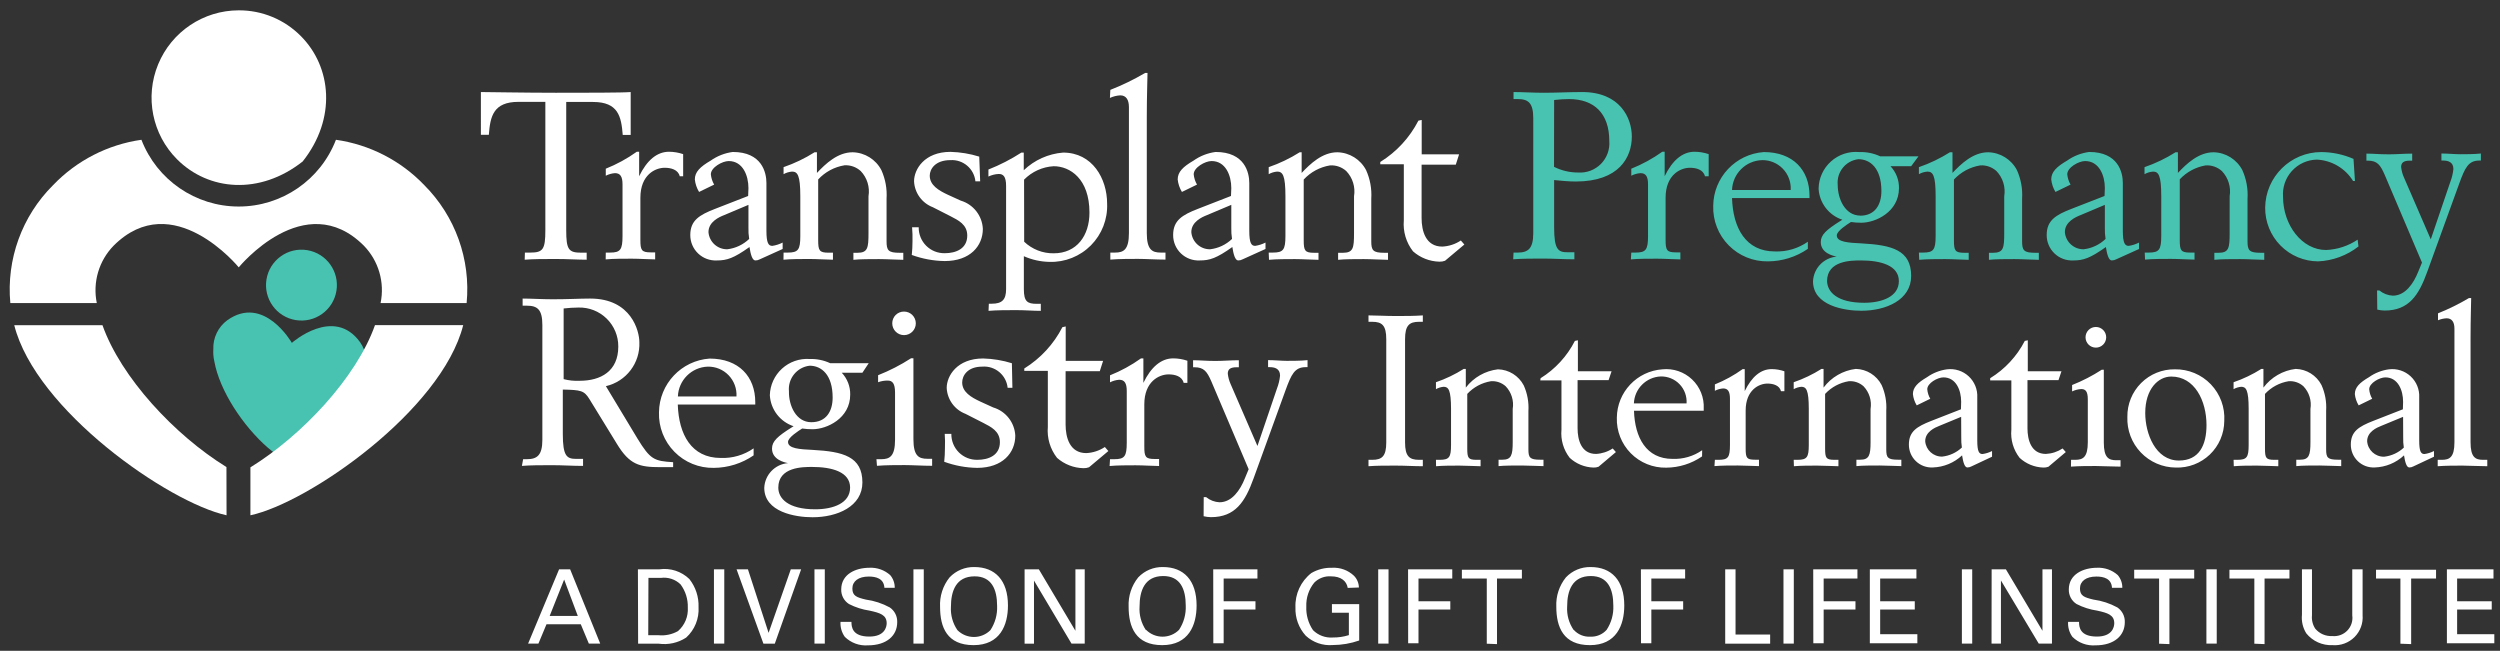 <svg width="242" height="63" viewBox="-1 -1 242 63" xmlns="http://www.w3.org/2000/svg">
  <rect x="-1" y="-1" width="242" height="63" fill="#333333" stroke="none"/>
  <g transform="translate(-1)" fill="none" fill-rule="evenodd">
    <path d="M26.52 42.82l.67-.25c2.92-1.2 6.19-3.71 7.58-6.25.12-.19.224-.39.31-.6.062-.16.115-.324.16-.49.396-1.032.253-2.194-.38-3.1-2.54-3.54-6.61.06-6.61.06S25.56 27.47 22 30c-.888.655-1.393 1.708-1.35 2.81-.01.17-.01.34 0 .51.014.226.047.45.1.67.51 2.85 2.8 6.28 5.18 8.35l.59.48z" fill="#49C3B1"/>
    <circle fill="#49C3B1" transform="rotate(-80.66 29.18 26.6)" cx="29.181" cy="26.601" r="3.43"/>
    <path d="M23.11 0c2.252-.01 4.413.883 6 2.48 3 3 3.48 8 .19 12.15-4.16 3.28-9.11 2.84-12.15-.2-2.418-2.414-3.144-6.047-1.84-9.206C16.615 2.066 19.693.004 23.11 0zm-1.19 44.21c-5-3.08-10.21-8.67-12-13.73H1.38c2.08 8.22 14.89 17.15 20.55 18.4l-.01-4.67z" fill="#FFF"/>
    <path d="M41.07 16.92c-2.278-2.38-5.29-3.925-8.55-4.39-1.5 3.893-5.243 6.462-9.415 6.462-4.172 0-7.915-2.57-9.415-6.462-3.26.465-6.272 2.01-8.55 4.39C2.124 19.918.606 24.106 1 28.34h8.37c-.413-2.01.198-4.092 1.63-5.56 5.73-5.73 12.11 2.1 12.11 2.1s6.38-7.82 12.11-2.1c1.43 1.47 2.036 3.553 1.62 5.56h8.33c.405-4.228-1.1-8.415-4.1-11.42zM24.24 44.24v4.64c5.63-1.2 18.51-10.16 20.6-18.41H36.3c-1.8 5.09-7.07 10.69-12.06 13.77zm26.57-20.79h.52c1.23 0 1.46-.3 1.46-2.17V8.86h-2.6c-2.44 0-2.74 1.41-2.87 3.19h-.77V7.91c.68 0 4.29.07 7.25.07 2.73 0 6.47 0 7.25-.07v4.15h-.77c-.14-1.78-.43-3.19-2.87-3.19h-2.6v12.42c0 1.87.23 2.17 1.46 2.17h.52v.68c-.87 0-1.85-.07-3-.07s-2.12 0-3 .07l.02-.69z" fill="#FFF"/>
    <path d="M58.64 23.45h.41c1 0 1.21-.27 1.21-1.6v-5c0-.75-.21-1.09-.73-1.09-.31.023-.613.108-.89.25v-.68c1.062-.425 2.07-.976 3-1.64h.23v2.37c.75-1.55 1.73-2.37 2.89-2.37.466.002.93.08 1.37.23v2.14h-.33c-.16-.64-.84-.82-1.46-.82-.91 0-2.35.68-2.35 2.9v4.08c0 1 .11 1.21 1 1.21h.43v.68c-.52 0-1.53-.07-2.28-.07-.75 0-1.78 0-2.51.07l.01-.66zm13.81-6.24c0-1.23-.55-2.62-1.91-2.62-.62 0-1.73.62-1.73 1.28.033.353.142.694.32 1l-1.46.71c-.224-.368-.364-.78-.41-1.21 0-.73.52-1.23 1.53-1.82.635-.45 1.37-.737 2.14-.84 2.83 0 3.26 2 3.26 3v4.63c0 1.21.21 1.46.57 1.46.35-.052.686-.16 1-.32v.62l-2.21 1c-.132.073-.28.11-.43.11-.3 0-.46-.59-.57-1.3-1.53 1.09-2.19 1.3-3.15 1.3-.674.036-1.332-.208-1.82-.673-.49-.466-.764-1.112-.76-1.787 0-1.41.87-1.94 2.39-2.53l3.21-1.25.03-.76zm0 1.62l-2.37 1c-.46.18-1.5.64-1.5 1.64.074.947.87 1.673 1.82 1.66.797-.093 1.54-.445 2.12-1-.06-.374-.082-.752-.07-1.13v-2.17zm3.4 4.62h.41c1 0 1.21-.27 1.21-1.6V18c0-2.05-.27-2.39-.8-2.39-.288.023-.568.108-.82.25v-.68c1.053-.362 2.06-.845 3-1.44h.23v2c.84-.89 2-2 3.46-2 1.173.027 2.238.69 2.78 1.73.388.866.56 1.813.5 2.76v4.12c0 .89.16 1.12 1.28 1.12h.34v.68c-.55 0-1.57-.07-2.35-.07s-1.87 0-2.48.07v-.68H83c1 0 1.07-.48 1.07-1.89V18c.147-.886-.13-1.79-.75-2.44-.427-.39-.993-.592-1.57-.56-.98.16-1.877.64-2.55 1.37v5.88c0 1 .11 1.21 1 1.21h.43v.68c-.52 0-1.53-.07-2.28-.07-.75 0-1.78 0-2.51.07l.01-.69zm19.03-6.9h-.46c-.126-1.222-1.194-2.126-2.42-2.05-1.48 0-2 .88-2 1.5 0 .93.87 1.44 1.75 1.85l1.25.57c1.22.364 2.078 1.458 2.14 2.73 0 1.66-1.23 3.12-3.69 3.12-1.09-.016-2.167-.216-3.19-.59.047-.445.07-.892.07-1.34.01-.447-.002-.894-.04-1.34h.64c-.01.673.253 1.32.73 1.794.478.474 1.128.732 1.8.716 1.07 0 2.17-.43 2.17-1.71 0-1.07-.87-1.48-1.62-1.87l-1.71-.87c-1.052-.4-1.766-1.386-1.82-2.51 0-1.16 1-2.85 3.53-2.85.943.027 1.878.18 2.78.46l.09 2.39zm.84 11.85H96c1 0 1.39-.39 1.39-1.41V17c0-.91-.27-1.16-.71-1.16-.347.015-.687.1-1 .25v-.68c1.115-.44 2.184-.99 3.19-1.64h.23v1.71c1.035-.992 2.38-1.596 3.81-1.71 2.83 0 4.26 2.51 4.26 4.95.06 1.502-.508 2.96-1.566 4.028-1.058 1.067-2.512 1.648-4.014 1.602-.855-.015-1.7-.202-2.48-.55V27c0 1.19.34 1.41 1.25 1.41h.39v.68c-.73 0-1.57-.07-2.37-.07s-1.91 0-2.69.07l.03-.69zm3.42-6c.77.733 1.797 1.136 2.86 1.12 2.23 0 3.46-1.71 3.46-3.94 0-3.28-1.89-4.49-3.46-4.49-1.085.06-2.108.525-2.87 1.3l.01 6.01zm8.34-14.7c1.165-.456 2.292-1.005 3.37-1.64h.23c0 .52-.07 2.12-.07 4.33v11.17c0 1.62.52 1.89 1.35 1.89h.46v.68c-.87 0-1.94-.07-2.67-.07s-1.8 0-2.67.07v-.68h.46c.82 0 1.34-.27 1.34-1.89V9.37c0-.71-.27-1.14-.84-1.14-.346.02-.685.104-1 .25l.04-.78zm11.71 9.51c0-1.23-.55-2.62-1.91-2.62-.62 0-1.73.62-1.73 1.28.033.353.142.694.32 1l-1.46.71c-.224-.368-.364-.78-.41-1.21 0-.73.52-1.23 1.53-1.82.635-.45 1.37-.737 2.14-.84 2.83 0 3.26 2 3.26 3v4.63c0 1.21.21 1.46.57 1.46.35-.052.686-.16 1-.32v.62l-2.21 1c-.132.073-.28.11-.43.11-.3 0-.46-.59-.57-1.3-1.53 1.09-2.19 1.3-3.15 1.3-.674.036-1.332-.208-1.82-.673-.49-.466-.764-1.112-.76-1.787 0-1.41.87-1.94 2.39-2.53l3.21-1.25.03-.76zm0 1.62l-2.37 1c-.46.18-1.5.64-1.5 1.64.074.947.87 1.673 1.82 1.66.797-.093 1.54-.445 2.12-1-.056-.36-.08-.725-.07-1.09v-2.21zm3.62 4.62h.41c1 0 1.21-.27 1.21-1.6V18c0-2.05-.27-2.39-.8-2.39-.288.023-.568.108-.82.25v-.68c1.053-.362 2.06-.845 3-1.44h.19v2c.84-.89 2-2 3.46-2 1.173.027 2.238.69 2.78 1.73.39.866.56 1.813.5 2.76v4.12c0 .89.16 1.12 1.28 1.12h.34v.68c-.55 0-1.57-.07-2.35-.07s-1.87 0-2.48.07v-.68h.47c1 0 1.07-.48 1.07-1.89V18c.147-.886-.13-1.79-.75-2.44-.428-.387-.994-.585-1.57-.55-.98.16-1.877.64-2.55 1.37v5.88c0 1 .11 1.21 1 1.21h.43v.68c-.52 0-1.53-.07-2.28-.07-.75 0-1.78 0-2.51.07l-.03-.7zm10.8-8.77c1.57-.973 2.847-2.356 3.69-4l.32-.07v3.33h3.62l-.32 1h-3.31v5.17c0 1.23.39 2.76 2 2.76.642-.03 1.264-.234 1.8-.59l.34.39-1.87 1.57c-.175.067-.362.098-.55.09-.94-.023-1.844-.377-2.55-1-.664-.852-.982-1.924-.89-3V14.9h-2.28v-.22z" fill="#FFF"/>
    <path d="M146.51 23.45h.41c1 0 1.5-.39 1.5-1.87V10.46c0-1.48-.46-1.87-1.5-1.87h-.41v-.68c.8 0 1.89.07 2.92.07 1.23 0 2.48-.07 3.72-.07 3.67 0 4.81 2.51 4.81 4.31 0 2-1.23 4.35-5.42 4.35-.71 0-1.39-.07-2.1-.14V21c0 2.17.39 2.42 1.3 2.42h.66v.68c-1 0-2-.07-3-.07s-2.12 0-2.92.07l.03-.65zm3.92-8.3c.73.366 1.534.554 2.35.55.82.052 1.62-.255 2.197-.84.575-.585.868-1.392.803-2.21 0-2.67-1.46-4.06-3.9-4.06-.48.002-.962.032-1.44.09l-.01 6.47zm7.48 8.3h.41c1 0 1.21-.27 1.21-1.6v-5c0-.75-.2-1.09-.73-1.09-.31.023-.613.108-.89.25v-.68c1.062-.425 2.07-.976 3-1.64h.23v2.37c.75-1.55 1.73-2.37 2.89-2.37.466 0 .93.08 1.37.23v2.14h-.36c-.16-.64-.84-.82-1.46-.82-.91 0-2.35.68-2.35 2.9v4.08c0 1 .11 1.21 1 1.21h.43v.68c-.52 0-1.53-.07-2.28-.07-.75 0-1.78 0-2.51.07l.04-.66zm17.09-.36c-1.134.78-2.475 1.2-3.85 1.21-1.43.028-2.807-.532-3.81-1.55-1.005-1.016-1.547-2.4-1.5-3.83.03-2.745 2.162-5.007 4.9-5.2 2.83 0 4.42 1.75 4.42 4.22v.23h-7.5c.09 2.89 1.32 5.17 4.15 5.17 1.137.044 2.258-.287 3.19-.94v.69zm-1.66-5.7c.045-.76-.23-1.504-.758-2.053-.528-.55-1.26-.852-2.022-.837-1.576.052-2.843 1.314-2.9 2.89h5.68zm11.66-2.3h-2c.54.572.835 1.333.82 2.12 0 2.3-2.26 3.35-3.65 3.35-.335 0-.67-.023-1-.07-.39.25-1.37.87-1.37 1.3 0 .64 1.12.71 2.39.77 2.94.16 4.81.64 4.81 3.15 0 2.32-2.42 3.37-4.83 3.37-1.66 0-4.67-.5-4.67-2.85.056-1.262 1.04-2.286 2.3-2.39-.36-.07-1.55-.34-1.55-1.41 0-.71.55-1.19 1.91-2.05l.18-.11c-1.31-.433-2.222-1.623-2.3-3 .012-1.01.447-1.97 1.2-2.645.753-.675 1.754-1.003 2.76-.905.69-.022 1.375.12 2 .41h3.71l-.71.96zm-4.56 13.22c1.73 0 3.37-.59 3.37-2.1 0-1.51-1.73-2-3.69-2-.89 0-3.26 0-3.26 2 .03 1.05.96 2.1 3.61 2.1h-.03zm-.39-8.43c1.46 0 2.07-1.07 2.07-2.39 0-2.19-1.07-3.08-2.23-3.08-1.23.146-2.117 1.247-2 2.48 0 1.39.73 2.98 2.19 2.98l-.03.01zm5.7 3.57h.41c1 0 1.21-.27 1.21-1.6V18c0-2.05-.27-2.39-.8-2.39-.288.023-.568.108-.82.25v-.68c1.053-.362 2.06-.845 3-1.44h.25v2c.84-.89 2-2 3.46-2 1.173.027 2.238.69 2.78 1.73.388.866.56 1.813.5 2.76v4.12c0 .89.16 1.12 1.28 1.12h.34v.68c-.55 0-1.57-.07-2.35-.07s-1.87 0-2.48.07v-.68h.41c1 0 1.07-.48 1.07-1.89V18c.147-.886-.13-1.79-.75-2.44-.428-.388-.994-.586-1.57-.55-.98.16-1.877.64-2.55 1.37v5.88c0 1 .11 1.21 1 1.21h.43v.68c-.52 0-1.53-.07-2.28-.07-.75 0-1.78 0-2.51.07l-.03-.7zm18-6.24c0-1.23-.55-2.62-1.91-2.62-.62 0-1.73.62-1.73 1.28.033.353.142.694.32 1l-1.46.71c-.224-.368-.364-.78-.41-1.21 0-.73.52-1.23 1.53-1.82.635-.45 1.37-.737 2.14-.84 2.83 0 3.26 2 3.26 3v4.63c0 1.21.21 1.46.57 1.46.35-.052.686-.16 1-.32v.62l-2.21 1c-.132.073-.28.11-.43.11-.3 0-.46-.59-.57-1.3-1.53 1.09-2.19 1.3-3.15 1.3-.674.036-1.332-.208-1.82-.673-.49-.466-.764-1.112-.76-1.787 0-1.41.87-1.94 2.39-2.53l3.21-1.25.03-.76zm0 1.62l-2.37 1c-.46.18-1.5.64-1.5 1.64.074.947.87 1.673 1.82 1.66.797-.093 1.54-.445 2.12-1-.056-.36-.08-.725-.07-1.09v-2.21zm3.86 4.62h.39c1 0 1.21-.27 1.21-1.6V18c0-2.05-.27-2.39-.8-2.39-.288.023-.568.108-.82.25v-.68c1.053-.362 2.06-.845 3-1.44h.23v2c.84-.89 2-2 3.46-2 1.173.027 2.238.69 2.78 1.73.388.866.56 1.813.5 2.76v4.12c0 .89.16 1.12 1.28 1.12h.34v.68c-.55 0-1.57-.07-2.35-.07s-1.87 0-2.48.07v-.68h.41c1 0 1.07-.48 1.07-1.89V18c.147-.886-.13-1.79-.75-2.44-.428-.387-.994-.585-1.57-.55-.962.162-1.844.636-2.51 1.35v5.88c0 1 .11 1.21 1 1.21h.43v.68c-.52 0-1.53-.07-2.28-.07-.75 0-1.78 0-2.51.07l-.03-.68zm20.69-.59c-1.12.872-2.482 1.376-3.9 1.44-1.37-.005-2.684-.557-3.646-1.533-.963-.976-1.497-2.296-1.484-3.667.033-2.977 2.453-5.375 5.43-5.38 1.074.006 2.136.23 3.12.66l.14 2.14h-.18c-.756-1.228-2.07-2.003-3.51-2.07-.923.02-1.798.418-2.417 1.104-.62.685-.928 1.596-.853 2.516 0 2.69 1.82 5.13 4.17 5.13 1.09-.047 2.145-.393 3.05-1l.08.66zm1.8 4.26h.23c.368.302.824.478 1.3.5 1.19 0 2-1.16 2.46-2.33l.36-.87-3.62-8.52c-.41-.93-.71-1.35-1.62-1.35h-.14v-.68c.68 0 1.23.07 2.17.07.75 0 1.5-.07 2.26-.07v.68h-.23c-.64 0-.84.23-.84.62.037.345.128.683.27 1l2.6 6 1.89-5.56c.156-.4.256-.822.3-1.25 0-.71-.57-.82-1-.82h-.16v-.68c.66 0 1.28.07 1.82.07s1.34 0 2-.07v.68H240c-1.07 0-1.39.71-1.94 2.21l-3.1 8.55c-.82 2.28-1.78 3.76-4.13 3.76-.24-.004-.477-.035-.71-.09l-.02-1.85z" fill="#49C3B1"/>
    <path d="M50.64 43.45H51c1 0 1.5-.39 1.5-1.87V30.46c0-1.48-.46-1.87-1.5-1.87h-.41v-.69c.8 0 1.89.07 2.92.07 1.53 0 2.62-.07 3.62-.07 4 0 4.76 3.17 4.76 4.22.09 2.016-1.273 3.808-3.24 4.26l3.05 5.06c1.25 2.05 1.62 2.19 3.46 2.3v.48h-1.28c-2 0-2.94-.25-4.15-2.23l-2.67-4.35c-.52-.84-.82-.89-2.58-.93V41c0 2.17.39 2.42 1.3 2.42h.66v.68c-1 0-2-.07-3-.07s-2.12 0-2.92.07l.12-.65zm3.92-7.75c.506.132 1.028.186 1.55.16 2.05 0 3.74-.93 3.74-3.31.01-1.017-.397-1.994-1.123-2.707-.726-.713-1.71-1.1-2.727-1.073-.48.004-.962.034-1.44.09v6.84z" fill="#FFF"/>
    <path d="M72.95 43.08c-1.134.78-2.475 1.2-3.85 1.21-1.43.028-2.807-.532-3.81-1.55-1.005-1.016-1.547-2.4-1.5-3.83.03-2.745 2.162-5.007 4.9-5.2 2.83 0 4.42 1.75 4.42 4.22v.23h-7.5c.09 2.89 1.32 5.17 4.15 5.17 1.136.046 2.257-.28 3.19-.93v.68zm-1.66-5.7c.045-.76-.23-1.504-.758-2.053-.528-.55-1.26-.852-2.022-.837-1.572.057-2.833 1.318-2.89 2.89h5.67zm12.19-2.3h-2c.54.572.835 1.333.82 2.12 0 2.3-2.26 3.35-3.65 3.35-.335 0-.67-.023-1-.07-.39.25-1.37.87-1.37 1.3 0 .64 1.12.71 2.39.77 2.94.16 4.81.64 4.81 3.15 0 2.32-2.42 3.37-4.83 3.37-1.66 0-4.67-.5-4.67-2.85.056-1.262 1.04-2.286 2.3-2.39-.36-.07-1.55-.34-1.55-1.41 0-.71.55-1.19 1.91-2.05l.18-.11c-1.31-.433-2.222-1.623-2.3-3 .025-.983.45-1.913 1.177-2.576.726-.662 1.692-1 2.673-.934.69-.022 1.375.12 2 .41h3.72l-.61.92zM78.92 48.3c1.73 0 3.37-.59 3.37-2.1 0-1.51-1.73-2-3.69-2-.89 0-3.26 0-3.26 2 0 1.05.94 2.1 3.58 2.1zm-.39-8.43c1.46 0 2.07-1.07 2.07-2.39 0-2.19-1.07-3.08-2.23-3.08-1.23.146-2.117 1.247-2 2.48-.03 1.39.7 2.99 2.16 2.99zm6.31 3.58h.46c.82 0 1.34-.27 1.34-1.89V37c0-.91-.27-1.16-.71-1.16-.317-.005-.633.05-.93.16v-.68c1.115-.44 2.184-.99 3.19-1.64h.23v7.84c0 1.62.52 1.89 1.35 1.89h.46v.68c-.87 0-1.94-.07-2.67-.07s-1.8 0-2.67.07l-.05-.64zm2.67-14.29c.63 0 1.14.51 1.14 1.14 0 .63-.51 1.14-1.14 1.14-.63 0-1.14-.51-1.14-1.14-.003-.303.117-.595.33-.81.215-.213.507-.333.81-.33zM98 36.54h-.46c-.127-1.238-1.22-2.15-2.46-2.05-1.44 0-1.94.89-1.94 1.53 0 .93.87 1.44 1.75 1.85l1.25.57c1.22.364 2.078 1.458 2.14 2.73 0 1.66-1.23 3.12-3.69 3.12-1.09-.016-2.167-.216-3.19-.59.047-.445.07-.892.07-1.34.018-.453.012-.907-.02-1.36h.64c-.01.673.253 1.32.73 1.794.478.474 1.128.732 1.8.716 1.07 0 2.17-.43 2.17-1.71 0-1.07-.87-1.48-1.62-1.87l-1.71-.87c-1.052-.4-1.766-1.386-1.82-2.51 0-1.16 1-2.85 3.53-2.85.943.027 1.878.18 2.78.46l.05 2.38zm1.15-1.87c1.57-.973 2.847-2.356 3.69-4l.32-.07v3.33h3.62l-.32 1h-3.31v5.17c0 1.23.39 2.76 2 2.76.642-.03 1.264-.234 1.8-.59l.34.39-1.87 1.57c-.175.067-.362.097-.55.09-.94-.023-1.844-.377-2.55-1-.664-.852-.982-1.924-.89-3V34.9h-2.28v-.23zm8.3 8.78h.41c1 0 1.21-.27 1.21-1.6v-5c0-.75-.21-1.09-.73-1.09-.31.022-.613.107-.89.25v-.68c1.062-.425 2.07-.976 3-1.64h.23v2.37c.75-1.55 1.73-2.37 2.89-2.37.466.002.93.08 1.37.23v2.14h-.36c-.16-.64-.84-.82-1.46-.82-.91 0-2.35.68-2.35 2.9v4.08c0 1 .11 1.21 1 1.21h.43v.68c-.52 0-1.53-.07-2.28-.07-.75 0-1.78 0-2.51.07l.04-.66zm9.07 3.67h.23c.368.302.824.478 1.3.5 1.19 0 2-1.16 2.46-2.33l.36-.87-3.62-8.52c-.41-.93-.71-1.35-1.62-1.35h-.14v-.68c.68 0 1.23.07 2.17.07.75 0 1.5-.07 2.26-.07v.68h-.23c-.64 0-.84.23-.84.62.037.345.128.683.27 1l2.6 6 1.89-5.56c.156-.4.256-.822.3-1.25 0-.71-.57-.82-1-.82h-.16v-.68c.66 0 1.28.07 1.82.07s1.35 0 2-.07v.68h-.18c-1.07 0-1.39.71-1.94 2.21l-3.1 8.55c-.82 2.28-1.78 3.76-4.13 3.76-.24-.004-.477-.035-.71-.09l.01-1.85zm15.95-3.61h.37c.94 0 1.35-.35 1.35-1.68v-10c0-1.33-.41-1.68-1.35-1.68h-.37v-.62c.72 0 1.7.06 2.63.06.93 0 1.76 0 2.63-.06v.62h-.37c-.94 0-1.35.35-1.35 1.68v10c0 1.33.41 1.68 1.35 1.68h.37v.62c-.86 0-1.72-.06-2.63-.06-.91 0-1.91 0-2.63.06v-.62zm6.53 0h.37c.92 0 1.09-.25 1.09-1.44v-3.48c0-1.85-.25-2.15-.72-2.15-.26.023-.512.102-.74.23V36c.944-.324 1.847-.757 2.69-1.29h.2v1.81c.755-.986 1.877-1.624 3.11-1.77 1.055.026 2.013.624 2.5 1.56.35.778.503 1.63.45 2.48v3.71c0 .8.14 1 1.15 1h.31v.62c-.49 0-1.42-.06-2.11-.06s-1.68 0-2.24.06v-.62h.37c.86 0 1-.43 1-1.7v-3.21c.13-.8-.12-1.614-.68-2.2-.388-.347-.9-.524-1.42-.49-.883.142-1.692.575-2.3 1.23v5.29c0 .92.1 1.09.9 1.09h.39v.62c-.47 0-1.37-.06-2.05-.06-.68 0-1.6 0-2.26.06l-.01-.62zm10.13-7.9c1.415-.878 2.563-2.127 3.32-3.61l.29-.06v3H156l-.29.86h-3v4.66c0 1.11.35 2.48 1.78 2.48.578-.027 1.138-.21 1.62-.53l.31.35-1.68 1.42c-.156.06-.323.087-.49.08-.855-.026-1.672-.36-2.3-.94-.605-.775-.89-1.75-.8-2.73v-4.77h-2.05l.03-.21zm15.63 7.57c-1.02.703-2.23 1.082-3.47 1.09-1.286.025-2.526-.478-3.43-1.394-.903-.915-1.39-2.16-1.35-3.446.025-2.47 1.945-4.508 4.41-4.68 1.055-.11 2.106.248 2.875.98.77.73 1.18 1.76 1.125 2.82v.21h-6.75c.08 2.6 1.19 4.66 3.73 4.66 1.023.04 2.03-.254 2.87-.84l-.01.6zm-1.5-5.13c.045-.686-.2-1.36-.675-1.855-.476-.497-1.138-.77-1.825-.755-1.414.06-2.544 1.196-2.6 2.61h5.1zm2.74 5.46h.37c.92 0 1.09-.25 1.09-1.44V37.6c0-.68-.18-1-.66-1-.28.022-.552.1-.8.23v-.62c.952-.384 1.855-.88 2.69-1.48h.2v2.13c.68-1.4 1.56-2.13 2.61-2.13.42.002.834.073 1.23.21v1.93h-.33c-.14-.57-.76-.74-1.31-.74-.82 0-2.11.62-2.11 2.61v3.67c0 .92.1 1.09.9 1.09h.39v.62c-.47 0-1.37-.06-2.05-.06-.68 0-1.6 0-2.26.06l.04-.61zm7.63 0h.37c.92 0 1.09-.25 1.09-1.44v-3.48c0-1.85-.25-2.15-.72-2.15-.26.023-.512.102-.74.23V36c.944-.324 1.846-.757 2.69-1.29h.2v1.81c.75-1.003 1.877-1.657 3.12-1.81 1.055.026 2.013.624 2.5 1.56.35.778.503 1.63.45 2.48v3.75c0 .8.14 1 1.15 1h.31v.62c-.49 0-1.42-.06-2.11-.06s-1.68 0-2.24.06v-.62h.37c.86 0 1-.43 1-1.7v-3.21c.13-.8-.12-1.614-.68-2.2-.388-.347-.9-.524-1.42-.49-.883.142-1.692.575-2.3 1.23v5.29c0 .92.1 1.09.9 1.09h.39v.62c-.47 0-1.37-.06-2.05-.06-.68 0-1.6 0-2.26.06l-.02-.62zm16.21-5.62c0-1.11-.49-2.36-1.72-2.36-.55 0-1.56.55-1.56 1.15.027.324.126.64.29.92l-1.31.64c-.203-.33-.33-.704-.37-1.09 0-.66.47-1.11 1.37-1.64.572-.406 1.235-.666 1.93-.76.767-.096 1.537.153 2.103.68.566.527.87 1.278.827 2.05v4.16c0 1.09.18 1.31.51 1.31.32-.045.632-.143.92-.29v.55l-2 .94c-.12.066-.254.1-.39.1-.27 0-.41-.53-.51-1.17-.77.72-1.776 1.137-2.83 1.17-.607.033-1.202-.187-1.64-.607-.44-.42-.686-1.005-.68-1.613 0-1.27.78-1.74 2.15-2.28l2.89-1.13.02-.73zm0 1.46l-2.13.88c-.41.16-1.35.57-1.35 1.48.068.85.786 1.503 1.64 1.49.715-.078 1.386-.387 1.91-.88-.05-.33-.07-.666-.06-1l-.01-1.97zm2.81-3.74c1.426-.875 2.584-2.123 3.35-3.61l.29-.06v3h3.26l-.29.86h-3v4.66c0 1.11.35 2.48 1.78 2.48.578-.028 1.137-.21 1.62-.53l.31.35-1.68 1.42c-.156.06-.323.087-.49.08-.855-.026-1.672-.36-2.3-.94-.605-.774-.892-1.75-.8-2.73v-4.77h-2.05v-.21zm7.83 7.9h.41c.74 0 1.21-.25 1.21-1.7v-4.15c0-.82-.25-1-.64-1-.306.018-.605.096-.88.23v-.62c1.004-.397 1.965-.892 2.87-1.48h.2v7.06c0 1.46.47 1.7 1.21 1.7h.41v.62c-.78 0-1.74-.06-2.4-.06-.66 0-1.62 0-2.4.06l.01-.66zm2.4-12.86c.552 0 1 .448 1 1s-.448 1-1 1-1-.448-1-1 .448-1 1-1zm7.65 4.1c1.313-.022 2.576.505 3.484 1.455.907.95 1.377 2.234 1.296 3.545-.007 1.227-.51 2.4-1.397 3.25-.885.848-2.077 1.303-3.303 1.26-1.277-.01-2.495-.537-3.377-1.46-.882-.923-1.352-2.164-1.303-3.44-.02-1.227.46-2.41 1.326-3.277.866-.87 2.047-1.35 3.274-1.333zm-.35.7c-1.27 0-2.52 1.21-2.52 3.53 0 2 1 4.6 3.26 4.6 1.95 0 2.67-1.48 2.67-3.43 0-2.36-1.15-4.7-3.41-4.7zm6.03 8.06h.37c.92 0 1.09-.25 1.09-1.44v-3.48c0-1.85-.25-2.15-.72-2.15-.26.023-.512.102-.74.23V36c.944-.324 1.846-.757 2.69-1.29h.2v1.81c.75-1.003 1.877-1.657 3.12-1.81 1.055.026 2.013.624 2.5 1.56.35.778.503 1.63.45 2.48v3.75c0 .8.14 1 1.15 1h.31v.62c-.49 0-1.42-.06-2.11-.06s-1.68 0-2.24.06v-.62h.37c.86 0 1-.43 1-1.7v-3.21c.13-.8-.12-1.614-.68-2.2-.388-.347-.9-.524-1.42-.49-.883.142-1.692.575-2.3 1.23v5.29c0 .92.1 1.09.9 1.09h.39v.62c-.47 0-1.37-.06-2.05-.06-.68 0-1.6 0-2.26.06l-.02-.62zm16.41-5.62c0-1.11-.49-2.36-1.72-2.36-.55 0-1.56.55-1.56 1.15.027.324.126.64.29.92l-1.31.64c-.202-.332-.33-.704-.37-1.09 0-.66.47-1.11 1.37-1.64.572-.406 1.235-.666 1.93-.76.767-.096 1.537.153 2.103.68.566.527.87 1.278.827 2.05v4.16c0 1.09.18 1.31.51 1.31.32-.045.632-.143.92-.29v.55l-2 .94c-.12.066-.254.1-.39.1-.27 0-.41-.53-.51-1.17-.77.72-1.776 1.137-2.83 1.17-.607.033-1.202-.187-1.64-.607-.44-.42-.686-1.005-.68-1.613 0-1.27.78-1.74 2.15-2.28l2.89-1.13.02-.73zm0 1.46l-2.13.88c-.41.16-1.35.57-1.35 1.48.063.855.782 1.513 1.64 1.5.715-.078 1.386-.387 1.91-.88-.05-.33-.07-.666-.06-1l-.01-1.98zM236 29.33c1.037-.414 2.04-.91 3-1.48h.21c0 .47-.06 1.91-.06 3.9v10.06c0 1.46.47 1.7 1.21 1.7h.41v.62c-.78 0-1.74-.06-2.4-.06-.66 0-1.62 0-2.4.06v-.62h.41c.74 0 1.21-.25 1.21-1.7v-11c0-.64-.25-1-.76-1-.286.014-.567.08-.83.19v-.67zM54.12 54.11h1.07l2.91 7.19H57l-.78-1.87H52.9l-.78 1.87h-1l3-7.19zm-.91 4.51h2.72l-1.32-3.52-1.4 3.52zm8.54-4.51h2.08c1.06-.152 2.13.195 2.9.94.61.772.926 1.736.89 2.72.067 1.114-.374 2.2-1.2 2.95-.784.51-1.724.718-2.65.59h-2l-.02-7.2zm1 6.38h1c.653.062 1.31-.077 1.88-.4.654-.57 1.005-1.414.95-2.28.025-.804-.222-1.593-.7-2.24-.506-.492-1.21-.724-1.91-.63h-1.2l-.02 5.55zm6.36-6.38h1v7.19h-1m5.89.01h-1.1l-2.6-7.2h1.1l2 6.15 2.15-6.15h1m1.29 0h1v7.19h-1m3.58-2.1c0 .5.08 1.42 1.73 1.42 1.49 0 1.68-.93 1.68-1.29 0-.81-.65-1-1.65-1.22-.697-.102-1.373-.318-2-.64-.48-.306-.765-.84-.75-1.41 0-1.47 1.38-2.1 2.74-2.1.734-.034 1.452.22 2 .71.29.343.448.78.44 1.23h-1c-.05-.9-.81-1.09-1.51-1.09-1 0-1.59.45-1.59 1.16s.42.86 1.3 1.07c.813.11 1.6.368 2.32.76.47.32.743.86.72 1.43 0 1.28-1 2.24-2.84 2.24-.827.06-1.64-.24-2.23-.82-.303-.42-.45-.933-.42-1.45h1.06zm6-5.09h1v7.19h-1m3.5-6.41c.623-.657 1.495-1.02 2.4-1 2 0 3.25 1.28 3.25 3.72 0 1.91-.77 3.84-3.33 3.84S91 59.73 91 57.76c-.057-1.037.27-2.06.92-2.87zm.76 5.11c.882.88 2.308.88 3.19 0 .458-.692.685-1.51.65-2.34 0-1.63-.54-2.87-2.18-2.87-1.82 0-2.29 1.46-2.29 2.94-.048.806.173 1.604.63 2.27zm6.5-5.89h1.38l3.54 5.95v-5.95h.9v7.19h-1.28l-3.63-6.1v6.11h-.91m11-6.42c.623-.657 1.495-1.02 2.4-1 2 0 3.25 1.28 3.25 3.72 0 1.91-.77 3.84-3.33 3.84s-3.25-1.74-3.25-3.72c-.047-1.028.284-2.038.93-2.84zm.76 5.08c.882.88 2.308.88 3.19 0 .458-.692.685-1.51.65-2.34 0-1.63-.54-2.87-2.18-2.87-1.82 0-2.29 1.46-2.29 2.94-.058.815.16 1.625.62 2.3l.01-.03zm6.5-5.86h4.28V55h-3.27v2.2h3.08v.8h-3.08v3.27h-1m13.01-5.36c-.11-.67-.65-1.12-1.62-1.12-.603-.043-1.195.18-1.62.61-.53.65-.803 1.472-.77 2.31-.036.814.192 1.617.65 2.29.504.502 1.2.76 1.91.71.53.006 1.055-.07 1.56-.23v-2.17h-1.64v-.83h2.64V61c-.823.288-1.688.437-2.56.44-.958.08-1.905-.247-2.61-.9-.68-.746-1.04-1.73-1-2.74-.056-1.294.518-2.535 1.54-3.33.606-.354 1.3-.53 2-.51.783-.047 1.55.232 2.12.77.302.303.474.712.48 1.14l-1.08.04zm2.95-1.8h1v7.19h-1m2.89-7.19h4.28V55h-3.27v2.2h3.08v.8h-3.08v3.27h-1m7.61.04V55h-2.41v-.85h5.81V55h-2.41v6.35m6.67-6.46c.623-.657 1.495-1.02 2.4-1 2 0 3.25 1.28 3.25 3.72 0 1.91-.77 3.84-3.33 3.84s-3.25-1.74-3.25-3.72c-.047-1.028.284-2.038.93-2.84zm.76 5.08c.403.45.988.69 1.59.66.602.03 1.187-.21 1.59-.66.458-.692.685-1.51.65-2.34 0-1.63-.54-2.87-2.18-2.87-1.82 0-2.29 1.46-2.29 2.94-.052.817.173 1.627.64 2.3v-.03zm6.5-5.86h4.28V55h-3.27v2.2h3.08v.8h-3.08v3.27h-1m8.15-7.16h1v6.31h3.35v.89H167m5.64-7.2h1v7.19h-1m2.88-7.19h4.28V55h-3.27v2.2h3.08v.8h-3.08v3.27h-1m5.47-7.16h4.51V55H182v2.2h3.35v.8H182v2.39h3.6v.88H181m8.91-7.16h1v7.19h-1m2.88-7.19h1.38l3.54 5.95v-5.95h.92v7.19h-1.28l-3.66-6.11v6.11h-.91m8.47-2.1c0 .5.08 1.42 1.73 1.42 1.49 0 1.68-.93 1.68-1.29 0-.81-.65-1-1.65-1.22-.697-.102-1.373-.318-2-.64-.48-.306-.765-.84-.75-1.41 0-1.47 1.39-2.1 2.74-2.1.734-.034 1.452.22 2 .71.29.343.448.78.44 1.23h-1c-.05-.9-.81-1.09-1.51-1.09-1 0-1.59.45-1.59 1.16s.42.86 1.3 1.07c.813.11 1.6.368 2.32.76.47.32.743.86.72 1.43 0 1.28-1 2.24-2.84 2.24-.827.06-1.64-.24-2.23-.82-.303-.42-.45-.933-.42-1.45h1.06zm7.75 2.11V55h-2.41v-.85h5.81V55H210v6.35m3.58-7.24h1v7.19h-1m4.64.01V55h-2.41v-.85h5.81V55h-2.41v6.35m4.59-7.24v4.45c-.046.457.067.916.32 1.3.405.48 1.012.744 1.64.71.54.057 1.078-.137 1.457-.528.38-.39.557-.933.483-1.472v-4.46h1v4.43c.064.79-.222 1.568-.782 2.128s-1.338.846-2.128.782c-.98.045-1.922-.378-2.54-1.14-.338-.54-.485-1.177-.42-1.81v-4.39h.97zm8.56 7.2V55H230v-.85h5.81V55h-2.41v6.35m3.46-7.24h4.51V55h-3.52v2.2h3.35v.8h-3.35v2.39h3.6v.88h-4.59" fill="#FFF"/>
  </g>
</svg>